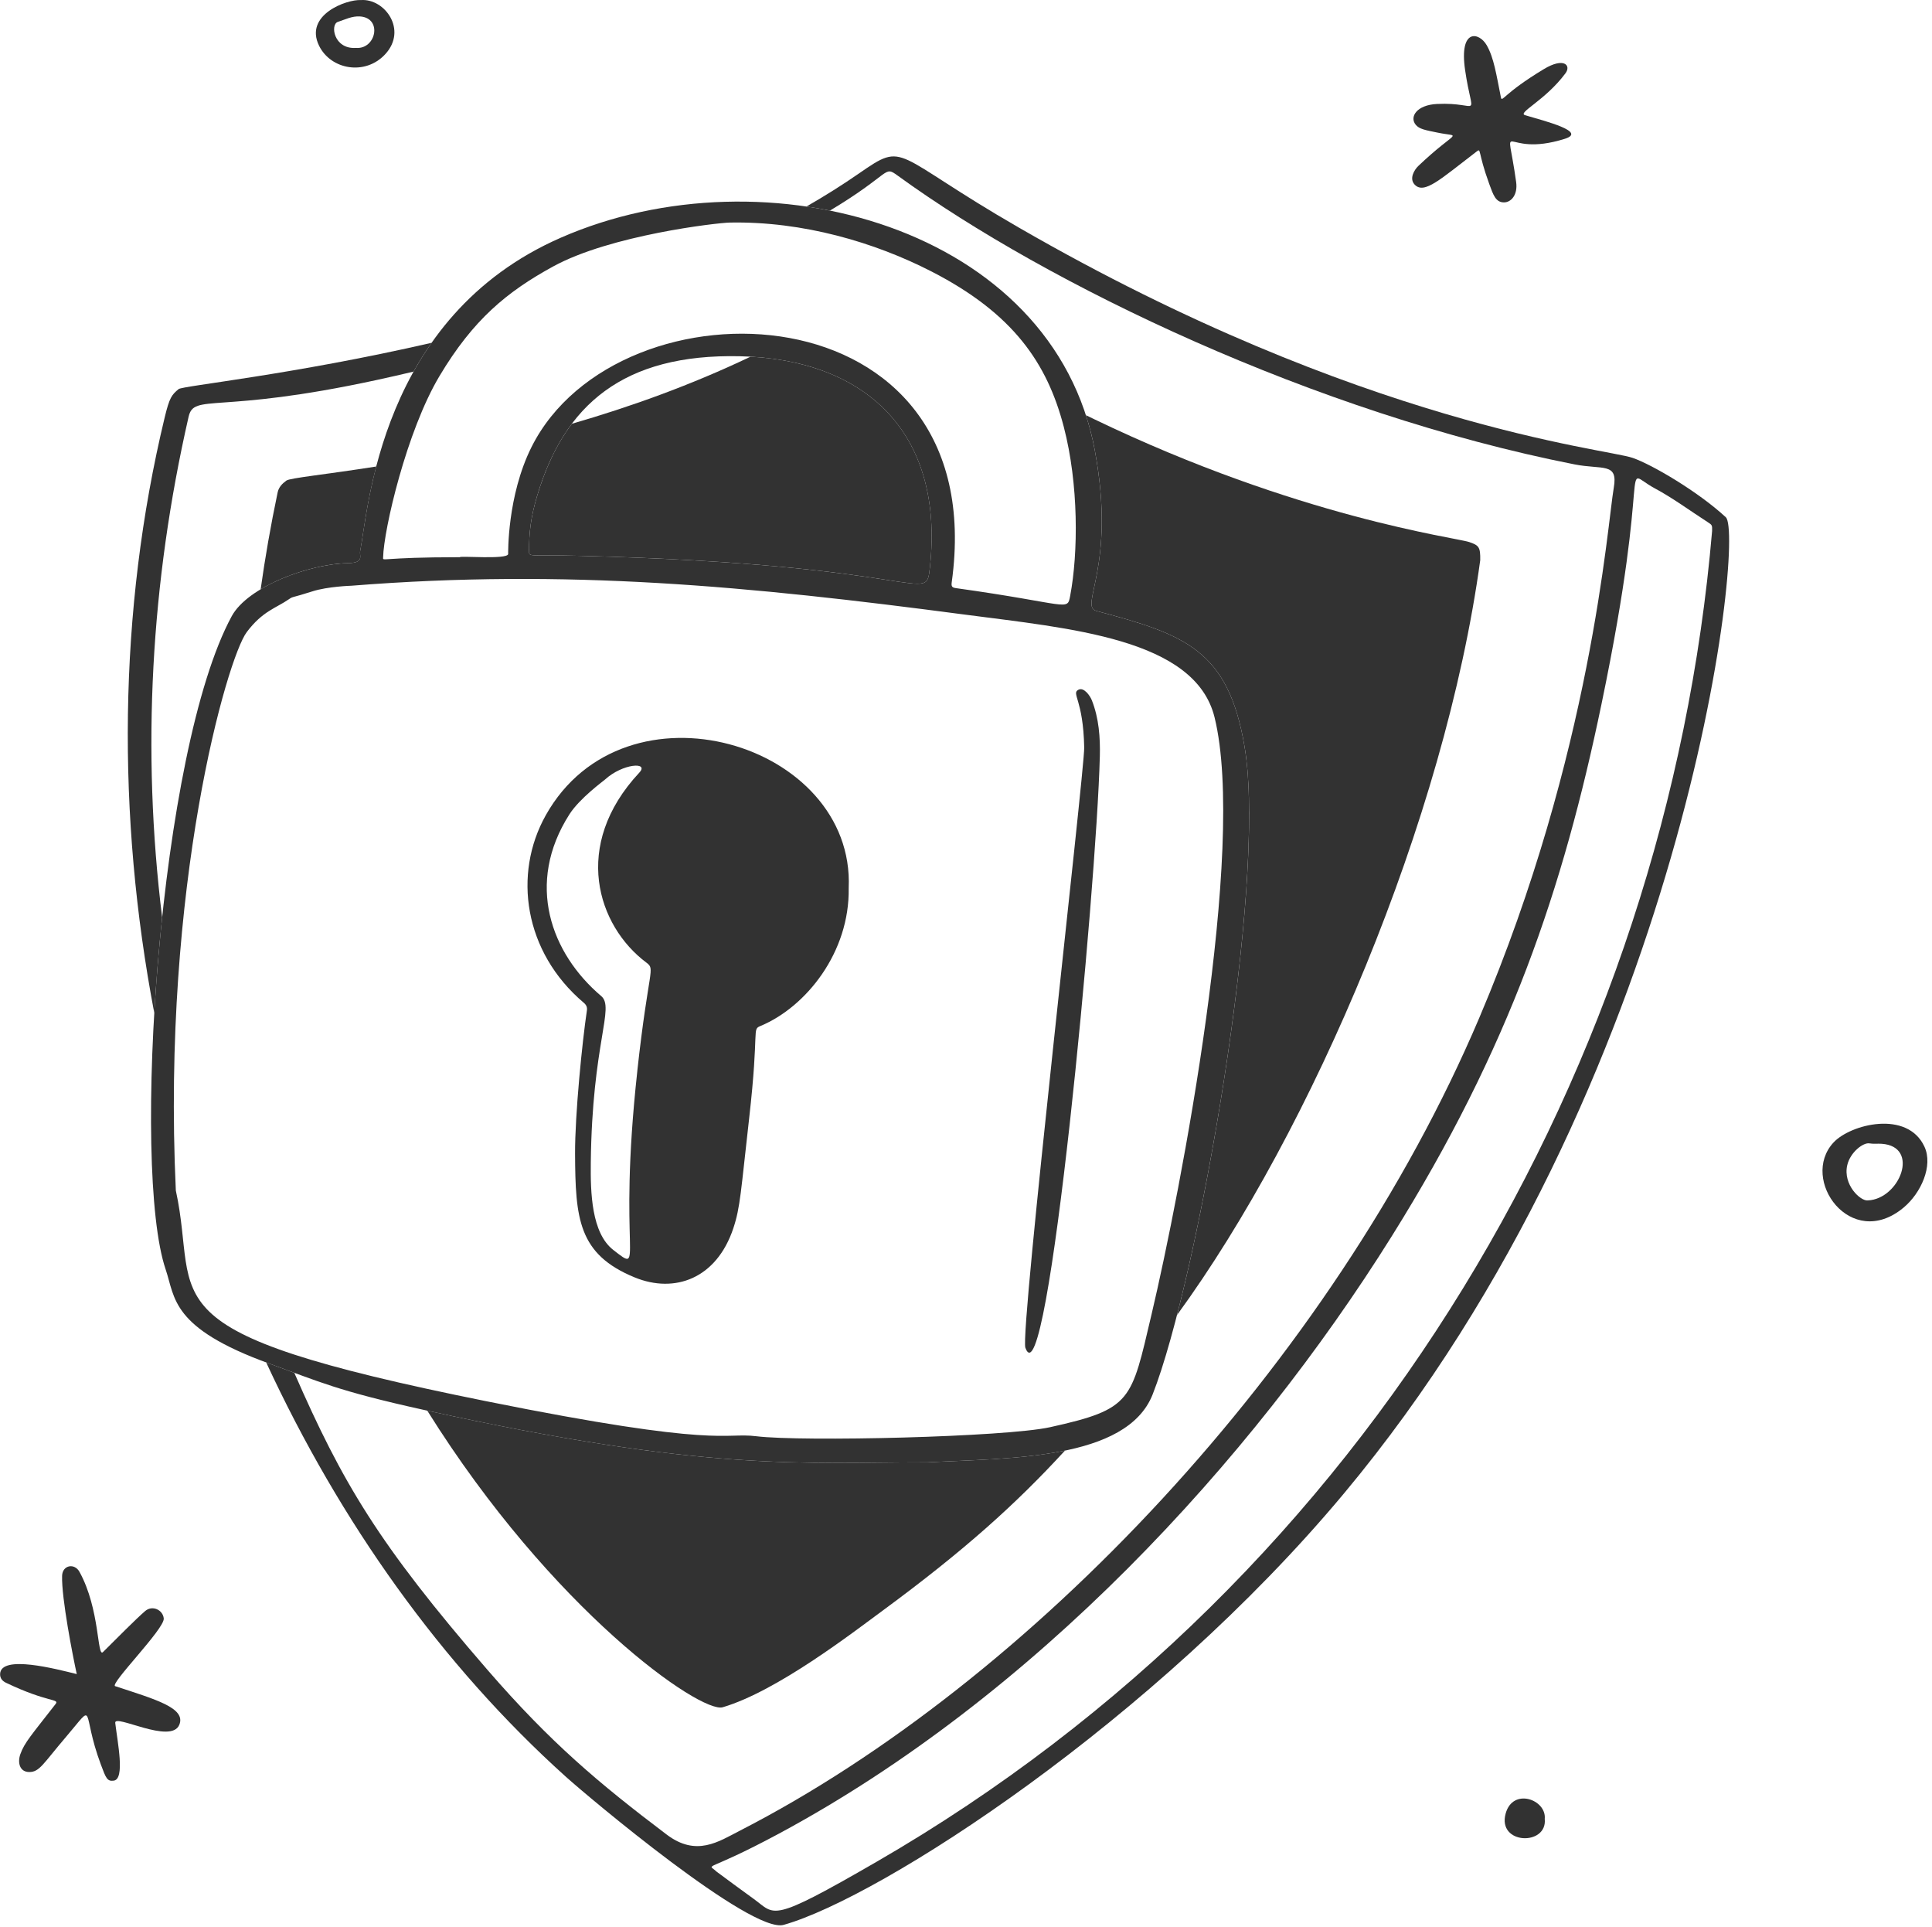<svg width="352" height="351" viewBox="0 0 352 351" fill="none" xmlns="http://www.w3.org/2000/svg">
<path d="M29.543 167.145C25.776 136.667 27.471 106.062 34.358 75.931C35.358 71.554 39.501 75.536 68.703 69.203C70.937 68.719 73.152 68.213 75.346 67.691C76.329 65.928 77.42 64.173 78.632 62.445C53.205 68.291 33.25 70.277 32.539 70.877C31.277 71.94 30.884 72.391 30.002 76.053C21.504 111.326 21.283 148.698 28.109 184.52C28.446 178.822 28.925 172.969 29.541 167.143L29.543 167.145Z" fill="#323232"/>
<path d="M314.443 94.227C309.448 89.597 301.028 84.634 297.452 83.403C292.473 81.686 248.252 77.581 185.647 41.468C162.254 27.975 165.169 25.59 156.468 31.617C153.422 33.727 150.233 35.725 146.933 37.617C148.371 37.83 149.797 38.077 151.213 38.361C162.662 31.495 160.914 30.074 163.609 32.03C190.884 51.836 239.619 75.278 286.867 84.59C291.964 85.594 294.827 84.189 294.025 88.815C292.835 95.668 290.037 137.136 269.52 185.396C242.686 248.518 187.294 306.529 134.873 333.432C130.894 335.474 126.884 338.276 121.453 334.169C109.054 324.792 100.291 317.422 88.841 304.206C68.938 281.235 62.365 270.06 53.617 250.061C52.227 249.548 50.752 248.997 49.078 248.39C48.884 248.32 48.691 248.25 48.501 248.18C61.959 277.244 80.446 303.266 103.086 323.636C107.318 327.444 136.882 352.287 142.776 350.626C160.475 345.638 210.259 313.49 244.853 272.052C307.344 197.197 317.96 97.492 314.441 94.23L314.443 94.227ZM311.934 96.737C303.663 193.487 249.972 286.992 159.658 339.165C140.029 350.504 141.341 348.787 137.328 345.901C136.31 345.168 130.677 341.053 130.536 340.915C128.824 339.246 128.239 341.356 141.884 334.025C188.234 309.123 227.785 266.424 253.576 225.177C275.117 190.729 284.789 161.872 291.768 128.333C301.284 82.611 294.77 85.337 301.495 88.955C304.86 90.764 307.91 93.036 311.107 95.09C311.963 95.64 311.957 95.659 311.934 96.737Z" fill="#323232"/>
<path d="M105.439 101.241C169.447 102.83 168.652 110.529 169.434 103.256C171.982 79.521 158.513 66.187 136.751 64.969C125.783 70.207 114.637 74.17 104.192 77.192C101.426 80.865 99.347 85.311 97.822 90.47C96.711 94.232 96.386 96.979 96.394 100.34C96.396 101.549 96.312 101.014 105.439 101.241Z" fill="#323232"/>
<path d="M63.523 102.57C66.398 102.518 65.471 101.141 65.605 100.476C66.123 97.894 66.697 92.085 68.548 84.979C59.015 86.478 52.844 87.059 52.175 87.543C51.432 88.078 50.784 88.739 50.584 89.699C49.325 95.694 48.3 101.578 47.488 107.348C52.204 104.522 58.754 102.656 63.523 102.57Z" fill="#323232"/>
<path d="M267.659 98.73C265.236 97.916 236.597 94.287 199.316 76.34C198.819 76.102 198.331 75.864 197.847 75.629C198.514 77.68 199.057 79.808 199.467 82.012C203.44 103.366 196.503 110.423 199.772 111.289C215.956 115.58 223.8 118.406 226.762 136.057C230.245 156.814 222.018 210.189 214.446 239.543C238.993 205.907 263.238 149.261 269.691 102.041C269.724 99.677 269.476 99.339 267.661 98.73H267.659Z" fill="#323232"/>
<path d="M168.985 266.372C146.434 266.372 128.856 268.175 77.847 256.957C100.661 293.437 127.68 312.166 131.679 310.985C141.542 308.072 155.256 297.474 160.919 293.306C175.75 282.394 185.182 273.873 194.031 264.235C186.004 265.888 176.539 265.966 168.985 266.372Z" fill="#323232"/>
<path d="M226.761 136.058C223.799 118.407 215.955 115.581 199.771 111.289C196.502 110.422 203.438 103.367 199.466 82.013C191.934 41.525 139.541 26.951 102.179 43.299C69.108 57.77 67.115 92.925 65.602 100.479C65.468 101.143 66.395 102.518 63.52 102.57C56.347 102.701 45.144 106.854 42.218 112.244C28.914 136.752 23.952 212.87 30.18 231.23C31.936 236.406 31.091 241.875 49.077 248.391C58.259 251.717 61.496 253.345 77.043 256.782C128.674 268.196 146.316 266.374 168.985 266.374C183.564 265.592 205.263 266.029 210.005 254.004C218.183 233.266 230.951 161.038 226.759 136.06L226.761 136.058ZM69.801 101.529C69.916 96.449 74.081 78.55 80.051 68.537C86.227 58.176 92.404 53.123 100.78 48.538C111.235 42.816 130.649 40.586 132.965 40.541C146.327 40.285 159.4 44.157 169.729 49.46C184.631 57.111 190.794 66.171 193.816 77.755C196.543 88.215 196.458 100.706 194.986 108.5C194.429 111.445 194.877 110.016 174.201 107.136C173.469 107.035 173.291 106.854 173.402 106.055C180.905 51.847 112.663 49.846 96.847 81.417C92.371 90.351 92.591 100.883 92.583 100.933C92.394 101.964 83.785 101.215 83.785 101.497C69.21 101.497 69.784 102.343 69.801 101.529ZM169.433 103.257C168.651 110.529 169.446 102.83 105.439 101.241C96.311 101.014 96.393 101.551 96.391 100.34C96.386 96.979 96.708 94.231 97.819 90.471C102.777 73.689 113.62 64.426 134.766 64.891C157.689 65.395 172.056 78.809 169.431 103.255L169.433 103.257ZM209.786 239.503C206.082 255.203 206.286 256.663 191.332 259.969C183.167 261.775 146.095 262.642 137.789 261.619C131.72 260.872 131.411 263.862 88.555 255.233C25.087 242.456 36.514 237.408 32.035 216.855C29.452 161.313 41.391 119.885 44.952 115.147C47.849 111.293 50.283 110.789 52.674 109.13C53.425 108.609 53.116 108.943 56.934 107.716C59.691 106.83 63.985 106.693 64.031 106.693C103.361 103.565 136.466 106.771 175.565 111.924C194.895 114.472 217.745 116.277 221.286 130.667C227.158 154.522 215.131 216.857 209.788 239.501L209.786 239.503Z" fill="#323232"/>
<path d="M99.425 148.525C93.443 159.201 95.424 173.416 106.371 182.669C106.834 183.06 107.016 183.497 106.93 184.064C106.08 189.736 104.741 203.094 104.774 210.156C104.829 221.955 105.342 228.478 115.647 232.692C122.942 235.677 130.552 232.911 133.61 223.732C134.889 219.889 134.971 217.06 136.488 203.738C138.389 187.065 136.902 187.584 138.625 186.86C146.854 183.405 154.83 173.489 154.628 161.763C155.798 135.329 113.861 122.759 99.423 148.523L99.425 148.525ZM116.118 195.08C112.433 228.768 117.647 232.26 111.754 227.699C107.751 224.6 107.578 217.211 107.639 211.812C107.887 189.936 112.044 183.568 109.541 181.443C100.369 173.665 95.696 160.938 103.744 148.337C105.618 145.404 109.926 142.275 110.216 142.009C113.449 139.05 118.358 138.731 116.472 140.748C104.093 154.009 108.851 168.664 117.75 175.333C119.469 176.622 118.18 176.197 116.114 195.078L116.118 195.08Z" fill="#323232"/>
<path d="M200.382 137.826C199.776 161.678 190.879 256.58 186.817 245.502C185.788 242.696 197.612 140.329 197.536 136.176C197.374 127.375 195.136 126.351 196.48 125.642C197.456 125.127 198.584 126.68 198.937 127.58C200.218 130.855 200.473 134.325 200.384 137.828L200.382 137.826Z" fill="#323232"/>
<path d="M20.986 307.148C19.892 306.788 30.02 296.688 29.835 294.812C29.681 293.243 27.753 292.337 26.448 293.461C24.671 294.993 21.348 298.38 18.764 300.933C17.673 302.011 18.245 293.133 14.475 286.31C13.577 284.686 11.377 285.074 11.314 287.047C11.186 291.067 13.277 301.728 13.986 304.944C10.403 304.065 0.103 301.319 0.018 304.944C-0.001 305.754 0.477 306.232 1.121 306.54C8.842 310.223 10.916 309.383 10.107 310.424C5.803 315.971 4.436 317.427 3.697 319.561C3.169 321.08 3.584 322.773 5.317 322.785C7.214 322.8 7.843 321.279 12.057 316.349C17.637 309.822 14.686 311.537 18.384 321.444C19.305 323.91 19.536 324.528 20.733 324.354C22.799 324.055 21.427 317.446 20.996 313.839C20.788 312.102 31.19 317.842 32.673 314.171C33.911 311.111 28.367 309.573 20.986 307.144V307.148Z" fill="#323232"/>
<path d="M277.866 20.983C276.383 20.546 281.507 18.346 285.223 13.347C286.294 11.906 284.95 10.377 281.296 12.579C273.766 17.116 273.673 18.802 273.448 17.683C272.628 13.626 272.186 10.519 270.869 8.236C269.479 5.825 265.819 5.111 266.932 12.757C268.308 22.198 269.915 18.538 261.808 18.938C258.112 19.121 256.787 21.277 257.91 22.694C258.571 23.53 259.677 23.695 261.949 24.164C266.379 25.077 265.522 23.471 258.421 30.221C257.674 30.932 256.722 32.518 257.725 33.605C259.475 35.501 262.481 32.597 269.027 27.606C269.91 26.932 269.178 27.588 271.337 33.524C272.062 35.512 272.512 36.857 274.006 36.866C275.264 36.876 276.566 35.565 276.233 33.154C274.445 20.263 273.377 28.992 285.11 25.282C289.153 24.003 281.667 22.105 277.866 20.983Z" fill="#323232"/>
<path d="M274.319 330.358C272.769 336.048 281.961 336.275 281.444 331.321C281.791 327.805 275.624 325.559 274.319 330.358Z" fill="#323232"/>
<path d="M65.774 0.011C63.153 -0.144 55.356 2.712 58.141 8.349C60.294 12.705 66.546 13.816 70.185 9.877C74.278 5.447 70.111 -0.288 65.774 0.011ZM64.846 8.725C60.801 9.002 60.133 4.461 61.548 3.994C62.863 3.561 64.127 2.902 65.583 2.994C69.735 3.258 68.519 9.034 64.846 8.725Z" fill="#323232"/>
<path d="M350.632 208.892C347.528 202.144 337.135 204.77 334.042 208.128C327.844 214.849 337.206 227.924 346.785 220.004C350.025 217.324 352.221 212.349 350.632 208.892ZM340.317 218.662C338.983 218.839 335.736 215.806 336.56 212.24C337.099 209.898 339.467 208.078 340.59 208.274C341.314 208.401 342.074 208.296 342.816 208.346C349.884 208.82 346.133 218.402 340.317 218.662Z" fill="#323232"/>
</svg>
